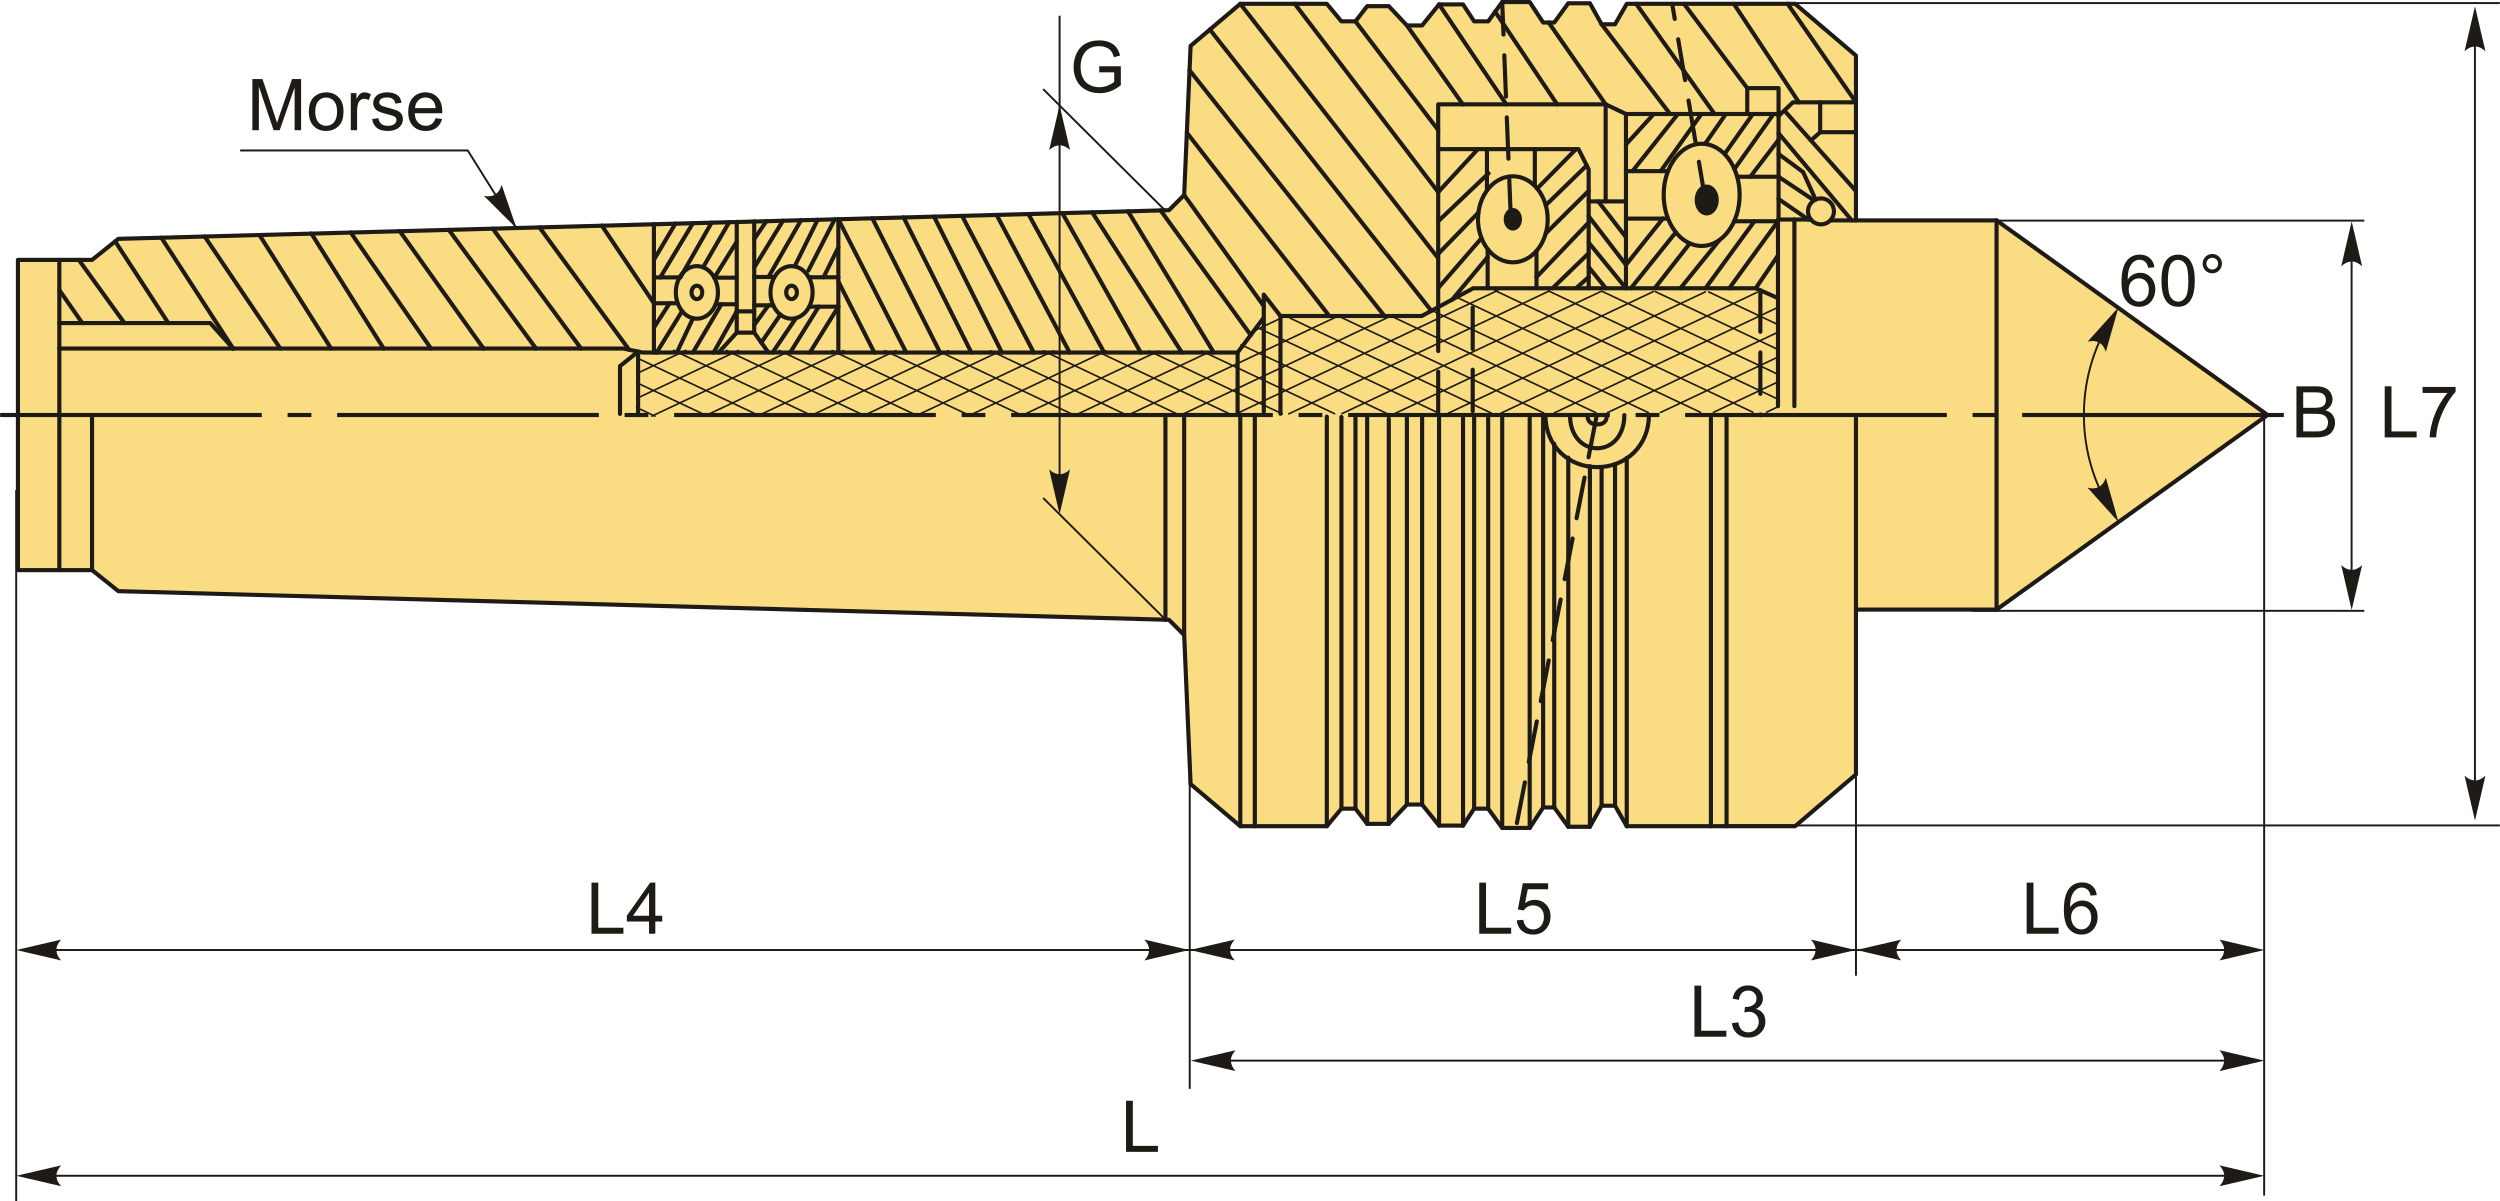 <?xml version="1.0" encoding="UTF-8"?>
<!DOCTYPE svg PUBLIC "-//W3C//DTD SVG 1.1//EN" "http://www.w3.org/Graphics/SVG/1.1/DTD/svg11.dtd">
<!-- Creator: CorelDRAW 2018 (64-Bit) -->
<svg xmlns="http://www.w3.org/2000/svg" xml:space="preserve" width="3018px" height="1450px" version="1.1" style="shape-rendering:geometricPrecision; text-rendering:geometricPrecision; image-rendering:optimizeQuality; fill-rule:evenodd; clip-rule:evenodd"
viewBox="0 0 3018 1450.17"
 xmlns:xlink="http://www.w3.org/1999/xlink">
 <defs>
  <style type="text/css">
   <![CDATA[
    .str0 {stroke:#1E1A16;stroke-width:2.36;stroke-miterlimit:22.926}
    .str1 {stroke:#1E1A16;stroke-width:5;stroke-linecap:round;stroke-linejoin:round;stroke-miterlimit:22.926}
    .str2 {stroke:#1E1A16;stroke-width:5;stroke-linecap:round;stroke-linejoin:round;stroke-miterlimit:22.926}
    .str3 {stroke:#1E1A16;stroke-width:2;stroke-linecap:round;stroke-linejoin:round;stroke-miterlimit:22.926}
    .str4 {stroke:#1E1A16;stroke-width:5;stroke-linecap:round;stroke-linejoin:round;stroke-miterlimit:22.926;stroke-dasharray:50 25}
    .fil1 {fill:none}
    .fil4 {fill:#1E1A16}
    .fil3 {fill:#FADC82}
    .fil0 {fill:#1E1A16;fill-rule:nonzero}
    .fil2 {fill:#1E1A16;fill-rule:nonzero}
   ]]>
  </style>
 </defs>
 <g id="Layer_x0020_1">
  <g id="_2885372380960">
   <path class="fil0" d="M304.51 157.17l0 -61.7 12.23 0 14.6 43.67c1.35,4.07 2.32,7.11 2.94,9.14 0.7,-2.24 1.81,-5.55 3.3,-9.9l14.85 -42.91 10.93 0 0 61.7 -7.84 0 0 -51.62 -18.01 51.62 -7.35 0 -17.81 -52.57 0 52.57 -7.84 0z"/>
   <path id="1" class="fil0" d="M372.67 134.8c0,-8.25 2.3,-14.37 6.91,-18.35 3.83,-3.3 8.53,-4.95 14.06,-4.95 6.13,0 11.16,2.01 15.07,6.03 3.89,4 5.84,9.56 5.84,16.64 0,5.75 -0.86,10.26 -2.58,13.55 -1.73,3.29 -4.24,5.84 -7.54,7.67 -3.29,1.82 -6.9,2.73 -10.79,2.73 -6.26,0 -11.32,-2 -15.18,-6.01 -3.86,-4.01 -5.79,-9.78 -5.79,-17.31zm7.76 0.02c0,5.72 1.25,10 3.75,12.82 2.51,2.85 5.65,4.27 9.46,4.27 3.76,0 6.89,-1.42 9.41,-4.28 2.5,-2.86 3.75,-7.21 3.75,-13.05 0,-5.52 -1.27,-9.7 -3.78,-12.53 -2.52,-2.84 -5.65,-4.26 -9.38,-4.26 -3.81,0 -6.95,1.4 -9.46,4.23 -2.5,2.83 -3.75,7.1 -3.75,12.8z"/>
   <path id="2" class="fil0" d="M423.35 157.17l0 -44.73 6.81 0 0 6.85c1.74,-3.17 3.35,-5.27 4.83,-6.27 1.48,-1.02 3.1,-1.52 4.87,-1.52 2.55,0 5.15,0.8 7.79,2.39l-2.7 7c-1.83,-1.04 -3.67,-1.55 -5.51,-1.55 -1.65,0 -3.13,0.5 -4.44,1.49 -1.3,0.99 -2.24,2.37 -2.8,4.14 -0.85,2.68 -1.26,5.63 -1.26,8.83l0 23.37 -7.59 0z"/>
   <path id="3" class="fil0" d="M449.12 143.81l7.5 -1.21c0.41,3.01 1.59,5.3 3.52,6.91 1.92,1.6 4.62,2.4 8.07,2.4 3.49,0 6.07,-0.7 7.77,-2.13 1.68,-1.4 2.52,-3.07 2.52,-4.98 0,-1.71 -0.76,-3.06 -2.26,-4.03 -1.07,-0.68 -3.65,-1.53 -7.76,-2.58 -5.54,-1.39 -9.38,-2.59 -11.53,-3.61 -2.14,-1.04 -3.76,-2.45 -4.87,-4.26 -1.11,-1.79 -1.67,-3.79 -1.67,-5.97 0,-2 0.46,-3.83 1.37,-5.53 0.92,-1.69 2.15,-3.1 3.72,-4.22 1.17,-0.86 2.78,-1.6 4.81,-2.2 2.04,-0.6 4.21,-0.9 6.53,-0.9 3.51,0 6.58,0.5 9.22,1.52 2.66,1 4.61,2.38 5.88,4.11 1.25,1.73 2.12,4.05 2.6,6.95l-7.41 1.03c-0.33,-2.33 -1.31,-4.15 -2.92,-5.46 -1.61,-1.3 -3.88,-1.95 -6.82,-1.95 -3.46,0 -5.95,0.57 -7.43,1.72 -1.48,1.15 -2.22,2.5 -2.22,4.04 0,0.98 0.3,1.87 0.92,2.66 0.61,0.8 1.58,1.47 2.9,2.01 0.76,0.28 2.97,0.93 6.68,1.94 5.34,1.42 9.07,2.59 11.2,3.5 2.12,0.91 3.79,2.24 5,3.96 1.22,1.74 1.82,3.9 1.82,6.48 0,2.51 -0.73,4.88 -2.21,7.11 -1.48,2.23 -3.61,3.95 -6.38,5.17 -2.78,1.22 -5.93,1.83 -9.43,1.83 -5.81,0 -10.24,-1.21 -13.29,-3.61 -3.04,-2.41 -4.98,-5.98 -5.83,-10.7z"/>
   <path id="4" class="fil0" d="M525.73 142.69l7.84 1.03c-1.22,4.56 -3.51,8.1 -6.84,10.62 -3.33,2.51 -7.58,3.78 -12.77,3.78 -6.52,0 -11.69,-2.02 -15.51,-6.04 -3.82,-4 -5.73,-9.65 -5.73,-16.9 0,-7.5 1.93,-13.33 5.79,-17.47 3.86,-4.15 8.88,-6.21 15.04,-6.21 5.96,0 10.83,2.02 14.6,6.08 3.78,4.07 5.68,9.79 5.68,17.15 0,0.45 -0.02,1.12 -0.05,2.01l-33.3 0c0.29,4.9 1.66,8.66 4.16,11.26 2.49,2.6 5.61,3.91 9.32,3.91 2.78,0 5.15,-0.73 7.1,-2.2 1.97,-1.46 3.52,-3.8 4.67,-7.02zm-24.82 -12.15l24.9 0c-0.33,-3.76 -1.29,-6.58 -2.86,-8.46 -2.39,-2.92 -5.52,-4.38 -9.36,-4.38 -3.47,0 -6.39,1.16 -8.76,3.49 -2.36,2.33 -3.66,5.44 -3.92,9.35z"/>
   <polyline class="fil1 str0" points="289.76,181.67 564.55,181.67 623.41,275.75 "/>
   <path id="стрелка.cdr" class="fil2" d="M623.5 275.77l-39.41 -39.27c5.18,0.94 10.1,0.66 13.72,-1.81 3.84,-2.63 6.03,-5.75 7.65,-11.55l18.04 52.63z"/>
   <polygon class="fil0" points="1785.77,1127.33 1785.77,1065.63 1793.96,1065.63 1793.96,1120.09 1824.29,1120.09 1824.29,1127.33 "/>
   <path id="1" class="fil0" d="M1831.03 1111.13l7.92 -0.6c0.59,3.86 1.96,6.76 4.08,8.71 2.13,1.94 4.73,2.92 7.79,2.92 3.69,0 6.78,-1.38 9.29,-4.12 2.5,-2.76 3.75,-6.41 3.75,-10.95 0,-4.32 -1.19,-7.72 -3.59,-10.22 -2.4,-2.5 -5.58,-3.75 -9.52,-3.75 -2.46,0 -4.66,0.56 -6.61,1.68 -1.94,1.12 -3.46,2.57 -4.58,4.35l-7.16 -1.03 5.95 -31.71 30.59 0 0 7.23 -24.54 0 -3.29 16.65c3.69,-2.6 7.57,-3.89 11.62,-3.89 5.37,0 9.91,1.87 13.6,5.6 3.69,3.73 5.54,8.53 5.54,14.39 0,5.59 -1.62,10.41 -4.87,14.48 -3.95,5 -9.35,7.49 -16.18,7.49 -5.61,0 -10.17,-1.58 -13.72,-4.72 -3.55,-3.15 -5.57,-7.31 -6.07,-12.51z"/>
   <polygon class="fil0" points="713.96,1127.33 713.96,1065.63 722.15,1065.63 722.15,1120.09 752.48,1120.09 752.48,1127.33 "/>
   <path id="1" class="fil0" d="M783.43 1127.33l0 -14.74 -26.8 0 0 -6.98 28.18 -39.98 6.2 0 0 39.98 8.36 0 0 6.98 -8.36 0 0 14.74 -7.58 0zm0 -21.72l0 -27.76 -19.34 27.76 19.34 0z"/>
   <polygon class="fil0" points="2446.71,1127.33 2446.71,1065.63 2454.9,1065.63 2454.9,1120.09 2485.23,1120.09 2485.23,1127.33 "/>
   <path id="1" class="fil0" d="M2531.35 1080.71l-7.5 0.6c-0.67,-2.97 -1.64,-5.14 -2.89,-6.49 -2.05,-2.17 -4.59,-3.24 -7.61,-3.24 -2.42,0 -4.58,0.67 -6.43,2.02 -2.39,1.74 -4.25,4.27 -5.65,7.6 -1.37,3.35 -2.09,8.1 -2.15,14.26 1.83,-2.77 4.06,-4.84 6.71,-6.18 2.64,-1.35 5.4,-2.02 8.3,-2.02 5.05,0 9.36,1.87 12.93,5.59 3.54,3.72 5.32,8.51 5.32,14.42 0,3.87 -0.83,7.46 -2.5,10.8 -1.68,3.33 -3.96,5.87 -6.89,7.64 -2.91,1.76 -6.23,2.65 -9.94,2.65 -6.3,0 -11.46,-2.32 -15.45,-6.96 -3.98,-4.64 -5.98,-12.3 -5.98,-22.95 0,-11.92 2.22,-20.6 6.63,-26.01 3.84,-4.71 9.03,-7.07 15.56,-7.07 4.86,0 8.85,1.37 11.95,4.08 3.1,2.72 4.97,6.46 5.59,11.26zm-31.02 26.63c0,2.61 0.56,5.11 1.66,7.5 1.11,2.38 2.66,4.19 4.63,5.44 1.98,1.25 4.08,1.88 6.3,1.88 3.23,0 5.99,-1.29 8.28,-3.88 2.28,-2.58 3.43,-6.09 3.43,-10.53 0,-4.26 -1.14,-7.62 -3.39,-10.08 -2.26,-2.45 -5.13,-3.69 -8.62,-3.69 -3.42,0 -6.33,1.24 -8.72,3.69 -2.38,2.46 -3.57,5.68 -3.57,9.67z"/>
   <line class="fil1 str0" x1="2240.62" y1="925.78" x2="2240.62" y2= "1178.01" />
   <line class="fil1 str0" x1="2733.43" y1="503.55" x2="2733.43" y2= "1443.56" />
   <line class="fil1 str0" x1="19.36" y1="591.72" x2="19.36" y2= "1450.17" />
   <line class="fil1 str0" x1="1436.24" y1="924.31" x2="1436.24" y2= "1314.66" />
   <line class="fil1 str0" x1="2720.89" y1="1146.97" x2="39.12" y2= "1146.97" />
   <path id="стрелка.cdr_0" class="fil2" d="M19.52 1147l54.18 -12.6c-3.54,3.9 -5.91,8.22 -5.73,12.59 0.19,4.65 1.68,8.16 5.73,12.61l-54.18 -12.6z"/>
   <path id="стрелка.cdr_1" class="fil2" d="M1435.61 1147l-54.19 -12.6c3.54,3.9 5.91,8.22 5.74,12.59 -0.2,4.65 -1.68,8.16 -5.74,12.61l54.19 -12.6z"/>
   <path id="стрелка.cdr_2" class="fil2" d="M1436.47 1147l54.19 -12.6c-3.55,3.9 -5.92,8.22 -5.74,12.59 0.2,4.65 1.68,8.16 5.74,12.61l-54.19 -12.6z"/>
   <path id="стрелка.cdr_3" class="fil2" d="M2240.28 1147l-54.19 -12.6c3.54,3.9 5.91,8.22 5.74,12.59 -0.2,4.65 -1.68,8.16 -5.74,12.61l54.19 -12.6z"/>
   <path id="стрелка.cdr_4" class="fil2" d="M2241.14 1147l54.19 -12.6c-3.55,3.9 -5.92,8.22 -5.74,12.59 0.2,4.65 1.68,8.16 5.74,12.61l-54.19 -12.6z"/>
   <path id="стрелка.cdr_5" class="fil2" d="M2733.58 1147l-54.18 -12.6c3.54,3.9 5.91,8.22 5.73,12.59 -0.19,4.65 -1.68,8.16 -5.73,12.61l54.18 -12.6z"/>
   <polygon class="fil0" points="2045.61,1251.68 2045.61,1189.98 2053.79,1189.98 2053.79,1244.44 2084.13,1244.44 2084.13,1251.68 "/>
   <path id="1" class="fil0" d="M2090.86 1235.3l7.59 -1.03c0.87,4.31 2.34,7.41 4.42,9.31 2.08,1.89 4.64,2.84 7.67,2.84 3.59,0 6.62,-1.24 9.06,-3.71 2.44,-2.47 3.66,-5.53 3.66,-9.17 0,-3.48 -1.13,-6.35 -3.42,-8.62 -2.26,-2.26 -5.15,-3.39 -8.67,-3.39 -1.44,0 -3.22,0.29 -5.36,0.85l0.85 -6.64c0.5,0.06 0.92,0.09 1.22,0.09 3.25,0 6.15,-0.85 8.75,-2.53 2.58,-1.68 3.88,-4.27 3.88,-7.76 0,-2.77 -0.95,-5.06 -2.83,-6.89 -1.89,-1.82 -4.31,-2.73 -7.28,-2.73 -2.96,0 -5.42,0.94 -7.39,2.8 -1.96,1.87 -3.23,4.67 -3.79,8.4l-7.58 -1.37c0.93,-5.09 3.03,-9.04 6.32,-11.84 3.27,-2.8 7.36,-4.19 12.25,-4.19 3.36,0 6.46,0.72 9.29,2.17 2.84,1.43 5.01,3.4 6.51,5.89 1.5,2.49 2.25,5.14 2.25,7.94 0,2.65 -0.72,5.07 -2.14,7.25 -1.43,2.18 -3.56,3.92 -6.36,5.21 3.65,0.84 6.48,2.59 8.5,5.25 2.01,2.64 3.02,5.97 3.02,9.95 0,5.38 -1.97,9.97 -5.89,13.71 -3.94,3.75 -8.91,5.62 -14.91,5.62 -5.41,0 -9.91,-1.62 -13.49,-4.85 -3.59,-3.24 -5.62,-7.41 -6.13,-12.56z"/>
   <line class="fil1 str0" x1="2720.89" y1="1280.54" x2="1456" y2= "1280.54" />
   <path id="стрелка.cdr_6" class="fil2" d="M1437.46 1280.57l54.19 -12.6c-3.54,3.9 -5.91,8.21 -5.74,12.59 0.2,4.65 1.68,8.16 5.74,12.61l-54.19 -12.6z"/>
   <path id="стрелка.cdr_7" class="fil2" d="M2733.58 1280.57l-54.18 -12.6c3.54,3.9 5.91,8.21 5.73,12.59 -0.19,4.65 -1.68,8.16 -5.73,12.61l54.18 -12.6z"/>
   <g>
    <g>
     <polygon class="fil3 str1" points="21.48,313.79 21.48,688.32 110.95,688.32 142.72,713.73 1411.16,748.32 1429.51,766.67 1437.27,946.66 1497.27,997.49 1601.74,997.49 1619.39,976.31 1636.33,976.31 1650.45,994.66 1676.56,994.66 1698.44,971.37 1716.8,971.37 1737.27,996.78 1766.21,996.78 1779.62,976.31 1796.56,976.31 1813.5,999.6 1846.68,999.6 1862.91,974.9 1876.32,974.9 1893.26,998.19 1919.38,998.19 1933.5,972.78 1949.73,972.78 1963.85,997.49 2167.14,997.49 2240.6,934.98 2240.6,736 2410.35,736 2737.48,501.05 2410.35,266.1 2240.6,266.1 2240.6,67.12 2167.14,4.62 1963.85,4.62 1949.73,29.32 1933.5,29.32 1919.38,3.91 1893.26,3.91 1876.32,27.21 1862.91,27.21 1846.68,2.5 1813.5,2.5 1796.56,25.79 1779.62,25.79 1766.21,5.32 1737.27,5.32 1716.8,30.73 1698.44,30.73 1676.56,7.44 1650.45,7.44 1636.33,25.79 1619.39,25.79 1601.74,4.62 1497.27,4.62 1437.27,55.44 1429.51,235.44 1411.16,253.79 142.72,288.38 110.95,313.79 "/>
     <line class="fil1 str1" x1="71.46" y1="313.79" x2="71.46" y2= "688.32" />
     <polyline class="fil1 str1" points="71.46,420.82 752.57,420.82 775.57,425.61 1494.04,425.61 1525.65,383.46 1525.65,355.68 1545.77,381.54 1716.28,381.54 1778.55,348.01 2119.58,348.01 2145.45,359.51 "/>
     <line class="fil1 str1" x1="2410.35" y1="266.1" x2="2410.35" y2= "736" />
     <circle class="fil3 str1" cx="2198.36" cy="255.21" r="15.68"/>
     <line class="fil1 str1" x1="2240.6" y1="266.1" x2="2209.96" y2= "266.1" />
     <polyline class="fil1 str1" points="2186.15,265.06 2166.26,265.06 2166.26,490.39 "/>
     <polyline class="fil1 str1" points="2166.26,265.06 2146.47,265.06 2146.47,490.39 "/>
     <polyline class="fil1 str1" points="71.46,390.04 253.67,390.04 281.29,420.82 "/>
     <polyline class="fil1 str1" points="748.37,499.71 748.37,442.03 770.23,424.5 770.23,500.37 "/>
     <line class="fil1 str1" x1="1494.04" y1="425.61" x2="1494.04" y2= "500.82" />
     <line class="fil1 str1" x1="1525.65" y1="383.46" x2="1525.65" y2= "497.2" />
     <line class="fil1 str1" x1="1545.77" y1="381.54" x2="1545.77" y2= "499.56" />
     <polyline class="fil1 str1" points="1736.22,369.84 1736.22,125.99 1938.4,125.99 1962.91,137.63 2109.34,137.63 2109.34,106.38 2147.15,106.38 2147.15,140.08 2164.48,123.54 2240.6,123.54 "/>
     <line class="fil1 str1" x1="2147.15" y1="140.08" x2="2147.15" y2= "265.06" />
     <line class="fil1 str1" x1="2147.15" y1="160.88" x2="2235.54" y2= "266.1" />
     <line class="fil1 str1" x1="2155.81" y1="135.35" x2="2240.6" y2= "230.68" />
     <polyline class="fil1 str1" points="2197.41,123.54 2197.41,159.63 2240.6,159.63 "/>
     <line class="fil1 str1" x1="2197.41" y1="159.63" x2="2186.24" y2= "169.56" />
     <line class="fil1 str1" x1="2147.15" y1="240.26" x2="2183.03" y2= "265.06" />
     <line class="fil1 str1" x1="2147.15" y1="213.38" x2="2189.65" y2= "241.75" />
     <polyline class="fil1 str1" points="2147.15,185.88 2176.78,207.76 2191.87,240.93 "/>
     <line class="fil1 str1" x1="2109.34" y1="137.63" x2="2147.15" y2= "137.63" />
     <polyline class="fil1 str1" points="1736.22,180.03 1905.64,180.03 1917.89,204.53 1917.89,348.01 "/>
     <line class="fil1 str1" x1="1962.91" y1="137.63" x2="1962.91" y2= "348.01" />
     <line class="fil1 str1" x1="1917.89" y1="243.17" x2="1962.91" y2= "243.17" />
     <line class="fil1 str1" x1="1938.4" y1="125.99" x2="1938.4" y2= "243.17" />
     <ellipse class="fil3 str1" cx="1826.34" cy="264.78" rx="42.07" ry="51.94"/>
     <ellipse class="fil4" cx="1826.34" cy="264.78" rx="11.05" ry="13.64"/>
     <ellipse class="fil3 str1" cx="2054.3" cy="235.24" rx="45.86" ry="61.73"/>
     <ellipse class="fil4 str2" cx="2060.42" cy="241.46" rx="12.04" ry="16.21"/>
     <line class="fil1 str1" x1="1795.08" y1="180.03" x2="1795.08" y2= "228.1" />
     <line class="fil1 str1" x1="1795.92" y1="300.66" x2="1795.92" y2= "348.01" />
     <line class="fil1 str1" x1="1852.9" y1="180.03" x2="1852.9" y2= "224.14" />
     <line class="fil1 str1" x1="1854.91" y1="302.91" x2="1854.91" y2= "348.01" />
     <line class="fil1 str1" x1="2013.65" y1="206.64" x2="1962.91" y2= "206.64" />
     <line class="fil1 str1" x1="2013.67" y1="263.9" x2="1962.91" y2= "263.9" />
     <line class="fil1 str1" x1="2147.15" y1="213.38" x2="2097.72" y2= "213.38" />
     <line class="fil1 str1" x1="2146.47" y1="267.14" x2="2093.73" y2= "267.14" />
     <line class="fil1 str1" x1="1929.5" y1="243.17" x2="1962.91" y2= "286.44" />
     <line class="fil1 str1" x1="1917.89" y1="261.09" x2="1962.91" y2= "319.75" />
     <line class="fil1 str1" x1="1917.89" y1="292.88" x2="1962.91" y2= "348.01" />
     <line class="fil1 str1" x1="1917.89" y1="322.4" x2="1938.58" y2= "348.01" />
     <line class="fil1 str1" x1="1996.48" y1="137.63" x2="1962.91" y2= "174.42" />
     <line class="fil1 str1" x1="2025.63" y1="137.63" x2="1970.75" y2= "206.64" />
     <line class="fil1 str1" x1="2054.01" y1="137.63" x2="2004.81" y2= "206.64" />
     <line class="fil1 str1" x1="2083.53" y1="137.63" x2="2058.36" y2= "173.75" />
     <line class="fil1 str1" x1="2116.08" y1="137.63" x2="2083.15" y2= "184.25" />
     <line class="fil1 str1" x1="2141.06" y1="137.63" x2="2093.9" y2= "204.09" />
     <line class="fil1 str1" x1="2147.15" y1="168.74" x2="2113.05" y2= "213.38" />
     <line class="fil1 str1" x1="2007.46" y1="263.9" x2="1962.91" y2= "319.75" />
     <line class="fil1 str1" x1="2023.08" y1="280.46" x2="1968.86" y2= "348.01" />
     <line class="fil1 str1" x1="2039.94" y1="293.89" x2="1997.62" y2= "348.01" />
     <line class="fil1 str1" x1="2075.77" y1="289.81" x2="2028.65" y2= "348.01" />
     <line class="fil1 str1" x1="2117.97" y1="267.14" x2="2058.93" y2= "348.01" />
     <line class="fil1 str1" x1="2146.47" y1="267.14" x2="2087.7" y2= "348.01" />
     <line class="fil1 str1" x1="2146.47" y1="308.39" x2="2119.58" y2= "348.01" />
     <line class="fil1 str1" x1="1736.22" y1="231.94" x2="1784.16" y2= "180.03" />
     <line class="fil1 str1" x1="1736.22" y1="267.14" x2="1797.03" y2= "209.23" />
     <line class="fil1 str1" x1="1736.22" y1="306.5" x2="1784.77" y2= "256.67" />
     <line class="fil1 str1" x1="1736.22" y1="347.75" x2="1788.5" y2= "287.51" />
     <line class="fil1 str1" x1="1795.92" y1="310.29" x2="1753.15" y2= "361.69" />
     <line class="fil1 str1" x1="1855.73" y1="227.62" x2="1902.62" y2= "180.03" />
     <line class="fil1 str1" x1="1866.11" y1="247.78" x2="1915.51" y2= "199.77" />
     <line class="fil1 str1" x1="1866.11" y1="281.75" x2="1917.89" y2= "230.43" />
     <line class="fil1 str1" x1="1854.91" y1="334.51" x2="1917.89" y2= "268.65" />
     <line class="fil1 str1" x1="1874.24" y1="348.01" x2="1917.89" y2= "305.74" />
     <line class="fil1 str1" x1="1902.62" y1="348.01" x2="1917.89" y2= "334.51" />
     <line class="fil1 str1" x1="789.32" y1="425.61" x2="789.32" y2= "270.45" />
     <polyline class="fil1 str1" points="867.45,425.61 889.32,401.6 910.42,401.6 927.61,425.61 "/>
     <line class="fil1 str1" x1="889.32" y1="401.6" x2="889.32" y2= "267.87" />
     <line class="fil1 str1" x1="910.42" y1="401.6" x2="910.42" y2= "267.25" />
     <line class="fil1 str1" x1="1011.99" y1="425.61" x2="1011.99" y2= "264.79" />
     <ellipse class="fil3 str1" cx="841.2" cy="353.04" rx="25.41" ry="31.73"/>
     <ellipse class="fil3 str1" cx="841.2" cy="353.04" rx="6.47" ry="8.08"/>
     <ellipse class="fil3 str1" cx="955.48" cy="353.04" rx="25.41" ry="31.73"/>
     <ellipse class="fil3 str1" cx="955.48" cy="353.04" rx="6.47" ry="8.08"/>
     <line class="fil1 str1" x1="789.32" y1="334.88" x2="821.22" y2= "334.88" />
     <line class="fil1 str1" x1="862.24" y1="335.23" x2="889.32" y2= "335.23" />
     <line class="fil1 str1" x1="910.42" y1="334.43" x2="934.53" y2= "334.43" />
     <line class="fil1 str1" x1="976.25" y1="334.74" x2="1011.99" y2= "334.74" />
     <line class="fil1 str1" x1="789.32" y1="366.14" x2="817.74" y2= "366.14" />
     <line class="fil1 str1" x1="863.88" y1="367.37" x2="889.32" y2= "367.37" />
     <line class="fil1 str1" x1="933.34" y1="368.61" x2="910.42" y2= "368.61" />
     <line class="fil1 str1" x1="976.83" y1="370.26" x2="1011.99" y2= "370.26" />
     <line class="fil1 str1" x1="910.42" y1="375.92" x2="889.32" y2= "375.92" />
     <line class="fil1 str1" x1="789.32" y1="313.66" x2="815.19" y2= "270.04" />
     <line class="fil1 str1" x1="797.01" y1="334.88" x2="836.41" y2= "269.46" />
     <line class="fil1 str1" x1="821.22" y1="334.88" x2="858.93" y2= "268.85" />
     <line class="fil1 str1" x1="848.68" y1="322.7" x2="880.19" y2= "268.27" />
     <line class="fil1 str1" x1="862.24" y1="335.23" x2="889.32" y2= "291.78" />
     <line class="fil1 str1" x1="789.32" y1="395.54" x2="808.26" y2= "366.14" />
     <line class="fil1 str1" x1="792.63" y1="425.61" x2="823.38" y2= "375.66" />
     <line class="fil1 str1" x1="817.01" y1="425.61" x2="836.54" y2= "384.23" />
     <line class="fil1 str1" x1="836.38" y1="425.61" x2="870.76" y2= "367.37" />
     <line class="fil1 str1" x1="861.39" y1="425.61" x2="889.32" y2= "375.92" />
     <line class="fil1 str1" x1="910.42" y1="288.65" x2="925.11" y2= "267.04" />
     <line class="fil1 str1" x1="910.42" y1="323.03" x2="945.12" y2= "266.5" />
     <line class="fil1 str1" x1="927.64" y1="334.43" x2="966.94" y2= "265.9" />
     <line class="fil1 str1" x1="959.2" y1="321.64" x2="986.98" y2= "265.36" />
     <line class="fil1 str1" x1="1007.62" y1="264.79" x2="975.77" y2= "326.78" />
     <line class="fil1 str1" x1="994.12" y1="334.74" x2="1011.99" y2= "298.65" />
     <line class="fil1 str1" x1="927.64" y1="368.61" x2="910.42" y2= "392.41" />
     <line class="fil1 str1" x1="942" y1="379.93" x2="919.01" y2= "413.6" />
     <line class="fil1 str1" x1="960.83" y1="384.06" x2="932.64" y2= "425.61" />
     <line class="fil1 str1" x1="988.27" y1="370.26" x2="953.89" y2= "425.61" />
     <line class="fil1 str1" x1="1011.99" y1="370.26" x2="977.64" y2= "425.61" />
     <line class="fil1 str1" x1="71.46" y1="350.21" x2="99.18" y2= "390.04" />
     <line class="fil1 str1" x1="95" y1="313.79" x2="150.06" y2= "390.04" />
     <line class="fil1 str1" x1="138.88" y1="291.45" x2="203.03" y2= "390.04" />
     <line class="fil1 str1" x1="194.65" y1="286.96" x2="281.29" y2= "420.82" />
     <line class="fil1 str1" x1="246.93" y1="285.53" x2="338.25" y2= "420.82" />
     <line class="fil1 str1" x1="313.13" y1="283.73" x2="399.58" y2= "420.82" />
     <line class="fil1 str1" x1="375.81" y1="282.02" x2="463.01" y2= "420.82" />
     <line class="fil1 str1" x1="423.23" y1="280.73" x2="520.16" y2= "420.82" />
     <line class="fil1 str1" x1="482.52" y1="279.11" x2="583.59" y2= "420.82" />
     <line class="fil1 str1" x1="541.69" y1="277.5" x2="647.01" y2= "420.82" />
     <line class="fil1 str1" x1="594.73" y1="276.05" x2="701.38" y2= "420.82" />
     <line class="fil1 str1" x1="651.13" y1="274.51" x2="759.33" y2= "422.22" />
     <line class="fil1 str1" x1="726.46" y1="272.46" x2="789.32" y2= "366.14" />
     <line class="fil1 str1" x1="1011.99" y1="339.89" x2="1055.48" y2= "425.61" />
     <line class="fil1 str1" x1="1011.99" y1="264.79" x2="1093.97" y2= "425.61" />
     <line class="fil1 str1" x1="1053.04" y1="263.55" x2="1134.8" y2= "425.61" />
     <line class="fil1 str1" x1="1090.79" y1="262.52" x2="1172.55" y2= "425.61" />
     <line class="fil1 str1" x1="1127.57" y1="261.52" x2="1209.44" y2= "425.61" />
     <line class="fil1 str1" x1="1161.35" y1="260.6" x2="1247.93" y2= "425.61" />
     <line class="fil1 str1" x1="1203.06" y1="259.46" x2="1291.24" y2= "425.61" />
     <line class="fil1 str1" x1="1241.46" y1="258.42" x2="1332.94" y2= "425.61" />
     <line class="fil1 str1" x1="1282.44" y1="257.3" x2="1377.04" y2= "425.61" />
     <line class="fil1 str1" x1="1318.43" y1="256.32" x2="1426.76" y2= "425.61" />
     <line class="fil1 str1" x1="1361.72" y1="255.14" x2="1465.25" y2= "425.61" />
     <line class="fil1 str1" x1="1401.1" y1="254.06" x2="1509.84" y2= "404.53" />
     <line class="fil1 str1" x1="1429.51" y1="235.44" x2="1525.65" y2= "369.57" />
     <line class="fil1 str1" x1="1432.76" y1="160.21" x2="1604.78" y2= "381.54" />
     <line class="fil1 str1" x1="1436.01" y1="84.84" x2="1671.34" y2= "381.54" />
     <line class="fil1 str1" x1="1460.58" y1="35.7" x2="1727.95" y2= "375.26" />
     <line class="fil1 str1" x1="1497.27" y1="4.62" x2="1736.22" y2= "311.83" />
     <line class="fil1 str1" x1="1563.08" y1="4.62" x2="1736.22" y2= "231.94" />
     <line class="fil1 str1" x1="1636.33" y1="25.79" x2="1736.22" y2= "157.06" />
     <line class="fil1 str1" x1="1698.44" y1="30.73" x2="1765.97" y2= "125.99" />
     <line class="fil1 str1" x1="1737.27" y1="5.32" x2="1818.42" y2= "125.99" />
     <line class="fil1 str1" x1="1805.03" y1="14.15" x2="1879.84" y2= "125.99" />
     <line class="fil1 str1" x1="1869.62" y1="27.21" x2="1938.4" y2= "125.99" />
     <line class="fil1 str1" x1="1933.5" y1="29.32" x2="2016.16" y2= "137.63" />
     <line class="fil1 str1" x1="1975.26" y1="4.62" x2="2069.89" y2= "137.63" />
     <line class="fil1 str1" x1="2033" y1="4.62" x2="2109.34" y2= "106.38" />
     <line class="fil1 str1" x1="2093.14" y1="4.62" x2="2171.73" y2= "123.54" />
     <line class="fil1 str1" x1="2158.1" y1="4.62" x2="2240.6" y2= "123.54" />
     <line class="fil1 str1" x1="110.95" y1="688.32" x2="110.95" y2= "504.26" />
     <line class="fil1 str1" x1="1406.9" y1="748.2" x2="1406.9" y2= "503.42" />
     <line class="fil1 str1" x1="1429.51" y1="766.67" x2="1429.51" y2= "501.73" />
     <line class="fil1 str1" x1="2240.6" y1="736" x2="2240.6" y2= "501.43" />
     <line class="fil1 str1" x1="2084.38" y1="997.49" x2="2084.38" y2= "502.21" />
     <line class="fil1 str1" x1="2065.49" y1="997.49" x2="2065.49" y2= "504.54" />
     <line class="fil1 str1" x1="1497.27" y1="997.49" x2="1497.27" y2= "502.61" />
     <line class="fil1 str1" x1="1514.84" y1="997.49" x2="1514.84" y2= "503.1" />
     <line class="fil1 str1" x1="1601.74" y1="997.49" x2="1601.74" y2= "503.03" />
     <line class="fil1 str1" x1="1650.45" y1="994.66" x2="1650.45" y2= "502.63" />
     <line class="fil1 str1" x1="1676.56" y1="994.66" x2="1676.56" y2= "505.39" />
     <line class="fil1 str1" x1="1636.33" y1="976.31" x2="1636.33" y2= "504.61" />
     <line class="fil1 str1" x1="1619.39" y1="976.31" x2="1619.39" y2= "503.41" />
     <line class="fil1 str1" x1="1698.44" y1="971.37" x2="1698.44" y2= "501.81" />
     <line class="fil1 str1" x1="1716.8" y1="971.37" x2="1716.8" y2= "503.53" />
     <line class="fil1 str1" x1="1737.27" y1="996.78" x2="1737.27" y2= "503.53" />
     <line class="fil1 str1" x1="1766.21" y1="996.78" x2="1766.21" y2= "504.62" />
     <line class="fil1 str1" x1="1779.62" y1="976.31" x2="1779.62" y2= "503.41" />
     <line class="fil1 str1" x1="1796.56" y1="976.31" x2="1796.56" y2= "504.61" />
     <line class="fil1 str1" x1="1813.5" y1="999.6" x2="1813.5" y2= "503.04" />
     <line class="fil1 str1" x1="1846.68" y1="999.6" x2="1846.68" y2= "504.61" />
     <line class="fil1 str1" x1="1862.91" y1="974.9" x2="1862.91" y2= "503.08" />
     <path class="fil1 str1" d="M1990.65 501.13c0,37.32 -27.99,62.86 -62.51,62.86 -34.52,0 -62.5,-25.54 -62.5,-62.86m95.32 0c0,24.73 -14.69,40.05 -32.82,40.05 -18.12,0 -32.81,-15.32 -32.81,-40.05m44.53 0c0,8.83 -5.24,11.27 -11.72,11.27 -6.47,0 -11.72,-2.44 -11.72,-11.27"/>
     <line class="fil1 str1" x1="1876.32" y1="974.9" x2="1876.32" y2= "535.82" />
     <line class="fil1 str1" x1="1893.26" y1="998.19" x2="1893.26" y2= "552.57" />
     <line class="fil1 str1" x1="1919.38" y1="998.19" x2="1919.38" y2= "562.81" />
     <line class="fil1 str1" x1="1933.5" y1="972.78" x2="1933.5" y2= "563.98" />
     <line class="fil1 str1" x1="1949.73" y1="972.78" x2="1949.73" y2= "560.16" />
     <line class="fil1 str1" x1="1963.85" y1="997.49" x2="1963.85" y2= "552.84" />
     <path class="fil1 str3" d="M768.39 491.97l22.15 10.45m-22.15 -40.46l85.27 40.24m-85.27 -70.24l148.39 70.01m-103.84 -79l166.96 78.77m-103.16 -78.68l166.28 78.45m-102.48 -78.36l165.6 78.13m-101.81 -78.03l164.93 77.81m-101.13 -77.72l164.25 77.49m-100.45 -77.4l163.56 77.17m-99.76 -77.08l162.88 76.85m-99.08 -76.75l162.2 76.52m-98.4 -76.43l161.52 76.21m-97.72 -76.12l160.84 75.89m-97.04 -75.8l160.16 75.57m-112.78 -83.22l175.9 82.99m-158.59 -104.83l221.71 104.6m-180.28 -115.06l243.4 114.84m-181.2 -115.5l244.32 115.27m-182.12 -115.93l245.24 115.7m-197.89 -123.37l261.01 123.14m-230.42 -138.72l293.54 138.49m-248.24 -147.12l311.36 146.9m-246.83 -146.46l275.41 129.93m-210.88 -129.5l210.88 99.49m-146.35 -99.05l146.35 69.05m-81.82 -68.61l81.82 38.6m0 100.88l-11.88 5.61m11.88 -35.62l-75.98 35.85m75.98 -65.85l-140.07 66.08m140.07 -96.09l-204.16 96.32m204.16 -126.33l-268.26 126.56m245.04 -145.62l-309.13 145.85m246.43 -146.27l-310.52 146.51m247.82 -146.93l-311.92 147.16m249.22 -147.59l-313.31 147.82m250.6 -148.24l-314.69 148.47m251.99 -148.9l-316.08 149.13m184.85 -117.22l-248.95 117.45m183.88 -116.76l-247.97 116.99m182.9 -116.3l-36.27 17.12m-48.21 22.74l-162.51 76.68m99.1 -76.77l-163.2 77m99.8 -77.09l-163.89 77.32m100.48 -77.42l-164.57 77.65m101.16 -77.74l-165.26 77.97m101.85 -78.06l-165.94 78.29m102.54 -78.38l-166.63 78.61m103.22 -78.7l-167.32 78.94m103.91 -79.04l-168 79.27m104.59 -79.36l-122.99 58.03m59.59 -58.12l-59.59 28.11"/>
     <path class="fil1 str4" d="M1736.22 498.8l0 -128.96m41.66 126.51l0 -148.34m347.29 2.49l0 150.9m-301.15 -234.85l-10.52 -264.05m245.79 242.14l-40.56 -240.02m-91.41 498.37l-97.23 496.61"/>
    </g>
    <path id="ось.cdr" class="fil4" d="M375.74 498.55l-28.69 0 0 5 28.69 0 0 -5zm-375.74 0l315.91 0 0 5 -315.91 0 0 -5zm782.62 0l-28.7 0 0 5 28.7 0 0 -5zm-375.75 0l315.92 0 0 5 -315.92 0 0 -5zm782.62 0l-28.69 0 0 5 28.69 0 0 -5zm-375.74 0l315.91 0 0 5 -315.91 0 0 -5zm782.62 0l-28.7 0 0 5 28.7 0 0 -5zm-375.75 0l315.92 0 0 5 -315.92 0 0 -5zm782.62 0l-28.69 0 0 5 28.69 0 0 -5zm-375.74 0l315.91 0 0 5 -315.91 0 0 -5zm782.61 0l-28.69 0 0 5 28.69 0 0 -5zm-375.74 0l315.92 0 0 5 -315.92 0 0 -5zm406.89 0l315.91 0 0 5 -315.91 0 0 -5z"/>
   </g>
   <line class="fil1 str0" x1="1406.51" y1="747.65" x2="1259.26" y2= "601.21" />
   <line class="fil1 str0" x1="1406.51" y1="254.03" x2="1259.26" y2= "107.59" />
   <line class="fil1 str0" x1="1279.11" y1="609.56" x2="1279.11" y2= "18.99" />
   <path id="стрелка.cdr_8" class="fil2" d="M1279.11 127.02l12.6 54.18c-3.9,-3.54 -8.21,-5.91 -12.59,-5.73 -4.65,0.2 -8.16,1.68 -12.61,5.73l12.6 -54.18z"/>
   <path id="стрелка.cdr_9" class="fil2" d="M1279.11 620.92l12.6 -54.18c-3.9,3.54 -8.21,5.91 -12.59,5.74 -4.65,-0.2 -8.16,-1.69 -12.61,-5.74l12.6 54.18z"/>
   <path class="fil0" d="M1326.95 87.28l0 -7.24 26.11 0 0 22.86c-4,3.19 -8.14,5.6 -12.41,7.21 -4.26,1.61 -8.64,2.41 -13.12,2.41 -6.06,0 -11.56,-1.29 -16.52,-3.89 -4.94,-2.58 -8.69,-6.35 -11.2,-11.24 -2.53,-4.92 -3.79,-10.4 -3.79,-16.45 0,-6 1.25,-11.6 3.76,-16.82 2.51,-5.2 6.12,-9.06 10.83,-11.57 4.71,-2.53 10.14,-3.79 16.29,-3.79 4.45,0 8.48,0.71 12.09,2.17 3.6,1.45 6.43,3.46 8.47,6.03 2.06,2.58 3.61,5.96 4.67,10.11l-7.37 2.01c-0.93,-3.13 -2.08,-5.6 -3.44,-7.41 -1.38,-1.8 -3.34,-3.23 -5.89,-4.31 -2.55,-1.08 -5.37,-1.62 -8.49,-1.62 -3.72,0 -6.94,0.57 -9.67,1.71 -2.71,1.13 -4.89,2.62 -6.57,4.49 -1.67,1.85 -2.96,3.89 -3.88,6.1 -1.57,3.84 -2.36,7.98 -2.36,12.44 0,5.52 0.95,10.13 2.83,13.85 1.9,3.7 4.65,6.46 8.26,8.25 3.62,1.8 7.45,2.71 11.52,2.71 3.53,0 6.98,-0.69 10.34,-2.06 3.36,-1.38 5.9,-2.83 7.64,-4.39l0 -11.56 -18.1 0z"/>
   <polygon class="fil0" points="1359.33,1390.68 1359.33,1328.98 1367.51,1328.98 1367.51,1383.44 1397.85,1383.44 1397.85,1390.68 "/>
   <line class="fil1 str0" x1="2720.89" y1="1419.55" x2="39.12" y2= "1419.55" />
   <path id="стрелка.cdr_10" class="fil2" d="M19.52 1419.58l54.18 -12.6c-3.54,3.89 -5.91,8.21 -5.73,12.58 0.19,4.66 1.68,8.17 5.73,12.62l-54.18 -12.6z"/>
   <path id="стрелка.cdr_11" class="fil2" d="M2733.58 1419.58l-54.18 -12.6c3.54,3.89 5.91,8.21 5.73,12.58 -0.19,4.66 -1.68,8.17 -5.73,12.62l54.18 -12.6z"/>
   <path class="fil0" d="M2772.4 528.1l0 -61.7 23.15 0c4.71,0 8.49,0.62 11.35,1.87 2.84,1.25 5.07,3.17 6.67,5.77 1.63,2.59 2.43,5.3 2.43,8.14 0,2.63 -0.72,5.12 -2.14,7.44 -1.42,2.33 -3.57,4.21 -6.46,5.65 3.73,1.09 6.61,2.96 8.6,5.6 2.01,2.63 3.02,5.74 3.02,9.33 0,2.9 -0.62,5.59 -1.84,8.07 -1.22,2.49 -2.73,4.4 -4.52,5.75 -1.8,1.34 -4.05,2.36 -6.75,3.05 -2.72,0.68 -6.04,1.03 -9.97,1.03l-23.54 0zm8.18 -35.76l13.35 0c3.62,0 6.22,-0.25 7.78,-0.72 2.08,-0.62 3.65,-1.65 4.7,-3.09 1.05,-1.43 1.58,-3.23 1.58,-5.4 0,-2.05 -0.49,-3.86 -1.48,-5.41 -0.98,-1.57 -2.39,-2.65 -4.21,-3.22 -1.82,-0.57 -4.95,-0.86 -9.38,-0.86l-12.34 0 0 18.7zm0 28.52l15.37 0c2.64,0 4.5,-0.1 5.58,-0.3 1.86,-0.33 3.44,-0.89 4.71,-1.68 1.26,-0.79 2.29,-1.94 3.11,-3.45 0.82,-1.51 1.22,-3.24 1.22,-5.21 0,-2.31 -0.59,-4.31 -1.78,-6.02 -1.18,-1.71 -2.81,-2.9 -4.91,-3.59 -2.08,-0.69 -5.1,-1.03 -9.02,-1.03l-14.28 0 0 21.28z"/>
   <line class="fil1 str0" x1="2381.05" y1="266.36" x2="2854.33" y2= "266.36" />
   <line class="fil1 str0" x1="2381.05" y1="737.47" x2="2854.33" y2= "737.47" />
   <line class="fil1 str0" x1="2839.02" y1="298.7" x2="2839.02" y2= "695.08" />
   <path id="стрелка.cdr_12" class="fil2" d="M2839.1 267.27l12.6 54.19c-3.89,-3.55 -8.21,-5.92 -12.58,-5.74 -4.66,0.2 -8.17,1.68 -12.62,5.74l12.6 -54.19z"/>
   <path id="стрелка.cdr_13" class="fil2" d="M2839.1 736.49l12.6 -54.19c-3.89,3.54 -8.21,5.91 -12.58,5.74 -4.66,-0.2 -8.17,-1.68 -12.62,-5.74l12.6 54.19z"/>
   <polygon class="fil0" points="2878.99,528.1 2878.99,466.4 2887.17,466.4 2887.17,520.86 2917.51,520.86 2917.51,528.1 "/>
   <path id="1" class="fil0" d="M2924.67 474.41l0 -7.23 39.9 0 0 5.85c-3.92,4.18 -7.83,9.74 -11.68,16.68 -3.86,6.94 -6.83,14.07 -8.94,21.41 -1.51,5.16 -2.49,10.83 -2.9,16.98l-7.76 0c0.09,-4.86 1.03,-10.73 2.86,-17.61 1.82,-6.89 4.42,-13.53 7.83,-19.92 3.4,-6.39 7.02,-11.78 10.85,-16.16l-30.16 0z"/>
   <line class="fil1 str0" x1="2103.54" y1="3.71" x2="3018" y2= "3.71" />
   <line class="fil1 str0" x1="2078.19" y1="996.58" x2="3018" y2= "996.58" />
   <line class="fil1 str0" x1="2987.9" y1="34.37" x2="2987.9" y2= "959.4" />
   <path id="стрелка.cdr_14" class="fil2" d="M2987.98 7.69l12.6 54.19c-3.89,-3.54 -8.21,-5.91 -12.59,-5.74 -4.65,0.2 -8.16,1.68 -12.61,5.74l12.6 -54.19z"/>
   <path id="стрелка.cdr_15" class="fil2" d="M2987.98 990.71l12.6 -54.19c-3.89,3.54 -8.21,5.92 -12.59,5.74 -4.65,-0.2 -8.16,-1.68 -12.61,-5.74l12.6 54.19z"/>
   <path class="fil1 str0" d="M2553.71 624.16c-23.94,-35.06 -37.93,-77.45 -37.93,-123.11 0,-46.23 14.35,-89.11 38.83,-124.42"/>
   <path id="стрелка.cdr_16" class="fil2" d="M2557.49 371.17l-15.2 53.52c-1.69,-4.99 -4.32,-9.15 -8.23,-11.12 -4.17,-2.07 -7.96,-2.47 -13.82,-1.08l37.25 -41.32z"/>
   <path id="стрелка.cdr_17" class="fil2" d="M2557.49 630.18l-15.2 -53.51c-1.69,4.98 -4.32,9.15 -8.23,11.11 -4.17,2.08 -7.96,2.48 -13.82,1.08l37.25 41.32z"/>
   <path class="fil0" d="M2600.92 322.76l-7.49 0.6c-0.68,-2.97 -1.64,-5.14 -2.89,-6.49 -2.05,-2.17 -4.6,-3.25 -7.61,-3.25 -2.43,0 -4.58,0.68 -6.44,2.03 -2.38,1.74 -4.25,4.27 -5.64,7.6 -1.38,3.34 -2.1,8.1 -2.16,14.26 1.83,-2.77 4.07,-4.84 6.71,-6.18 2.65,-1.35 5.4,-2.02 8.3,-2.02 5.06,0 9.37,1.87 12.93,5.59 3.55,3.72 5.33,8.51 5.33,14.42 0,3.87 -0.83,7.46 -2.5,10.79 -1.68,3.34 -3.97,5.88 -6.89,7.65 -2.92,1.76 -6.24,2.65 -9.94,2.65 -6.31,0 -11.46,-2.32 -15.46,-6.96 -3.98,-4.64 -5.97,-12.3 -5.97,-22.95 0,-11.92 2.21,-20.6 6.62,-26.01 3.85,-4.71 9.03,-7.07 15.57,-7.07 4.85,0 8.84,1.36 11.95,4.08 3.1,2.71 4.97,6.46 5.58,11.26zm-31.02 26.63c0,2.61 0.56,5.11 1.67,7.49 1.1,2.39 2.66,4.2 4.62,5.45 1.98,1.25 4.08,1.88 6.31,1.88 3.23,0 5.99,-1.29 8.27,-3.88 2.28,-2.58 3.43,-6.09 3.43,-10.53 0,-4.26 -1.13,-7.62 -3.39,-10.08 -2.25,-2.46 -5.12,-3.69 -8.61,-3.69 -3.42,0 -6.34,1.23 -8.72,3.69 -2.39,2.46 -3.58,5.67 -3.58,9.67z"/>
   <path id="1" class="fil0" d="M2609.47 338.93c0,-7.28 0.75,-13.17 2.24,-17.62 1.51,-4.47 3.73,-7.9 6.69,-10.3 2.95,-2.4 6.67,-3.59 11.15,-3.59 3.3,0 6.2,0.66 8.71,2 2.5,1.33 4.57,3.26 6.18,5.77 1.61,2.5 2.87,5.56 3.79,9.16 0.94,3.61 1.4,8.48 1.4,14.58 0,7.24 -0.75,13.1 -2.23,17.55 -1.48,4.47 -3.71,7.9 -6.66,10.31 -2.95,2.42 -6.68,3.62 -11.19,3.62 -5.93,0 -10.6,-2.11 -13.99,-6.35 -4.07,-5.17 -6.09,-13.54 -6.09,-25.13zm7.75 0.03c0,10.15 1.18,16.9 3.55,20.24 2.37,3.34 5.3,5.01 8.78,5.01 3.47,0 6.4,-1.68 8.77,-5.03 2.37,-3.36 3.55,-10.1 3.55,-20.22 0,-10.15 -1.18,-16.9 -3.55,-20.24 -2.35,-3.34 -5.31,-5.01 -8.86,-5.01 -3.47,0 -6.26,1.48 -8.34,4.42 -2.6,3.75 -3.9,10.7 -3.9,20.83z"/>
   <path id="2" class="fil0" d="M2659.12 318.29c0,-3.21 1.15,-5.96 3.43,-8.24 2.29,-2.27 5.03,-3.4 8.23,-3.4 3.25,0 6,1.13 8.29,3.4 2.27,2.28 3.4,5.03 3.4,8.24 0,3.23 -1.15,5.99 -3.43,8.28 -2.28,2.28 -5.04,3.43 -8.26,3.43 -3.2,0 -5.94,-1.14 -8.23,-3.41 -2.28,-2.28 -3.43,-5.04 -3.43,-8.3zm4.57 0.03c0,1.97 0.68,3.63 2.08,5.03 1.39,1.39 3.07,2.08 5.05,2.08 1.94,0 3.61,-0.69 5,-2.08 1.4,-1.4 2.08,-3.06 2.08,-5.03 0,-1.97 -0.68,-3.63 -2.08,-5.03 -1.39,-1.39 -3.06,-2.08 -5,-2.08 -1.98,0 -3.66,0.69 -5.05,2.08 -1.4,1.4 -2.08,3.06 -2.08,5.03z"/>
  </g>
 </g>
</svg>

